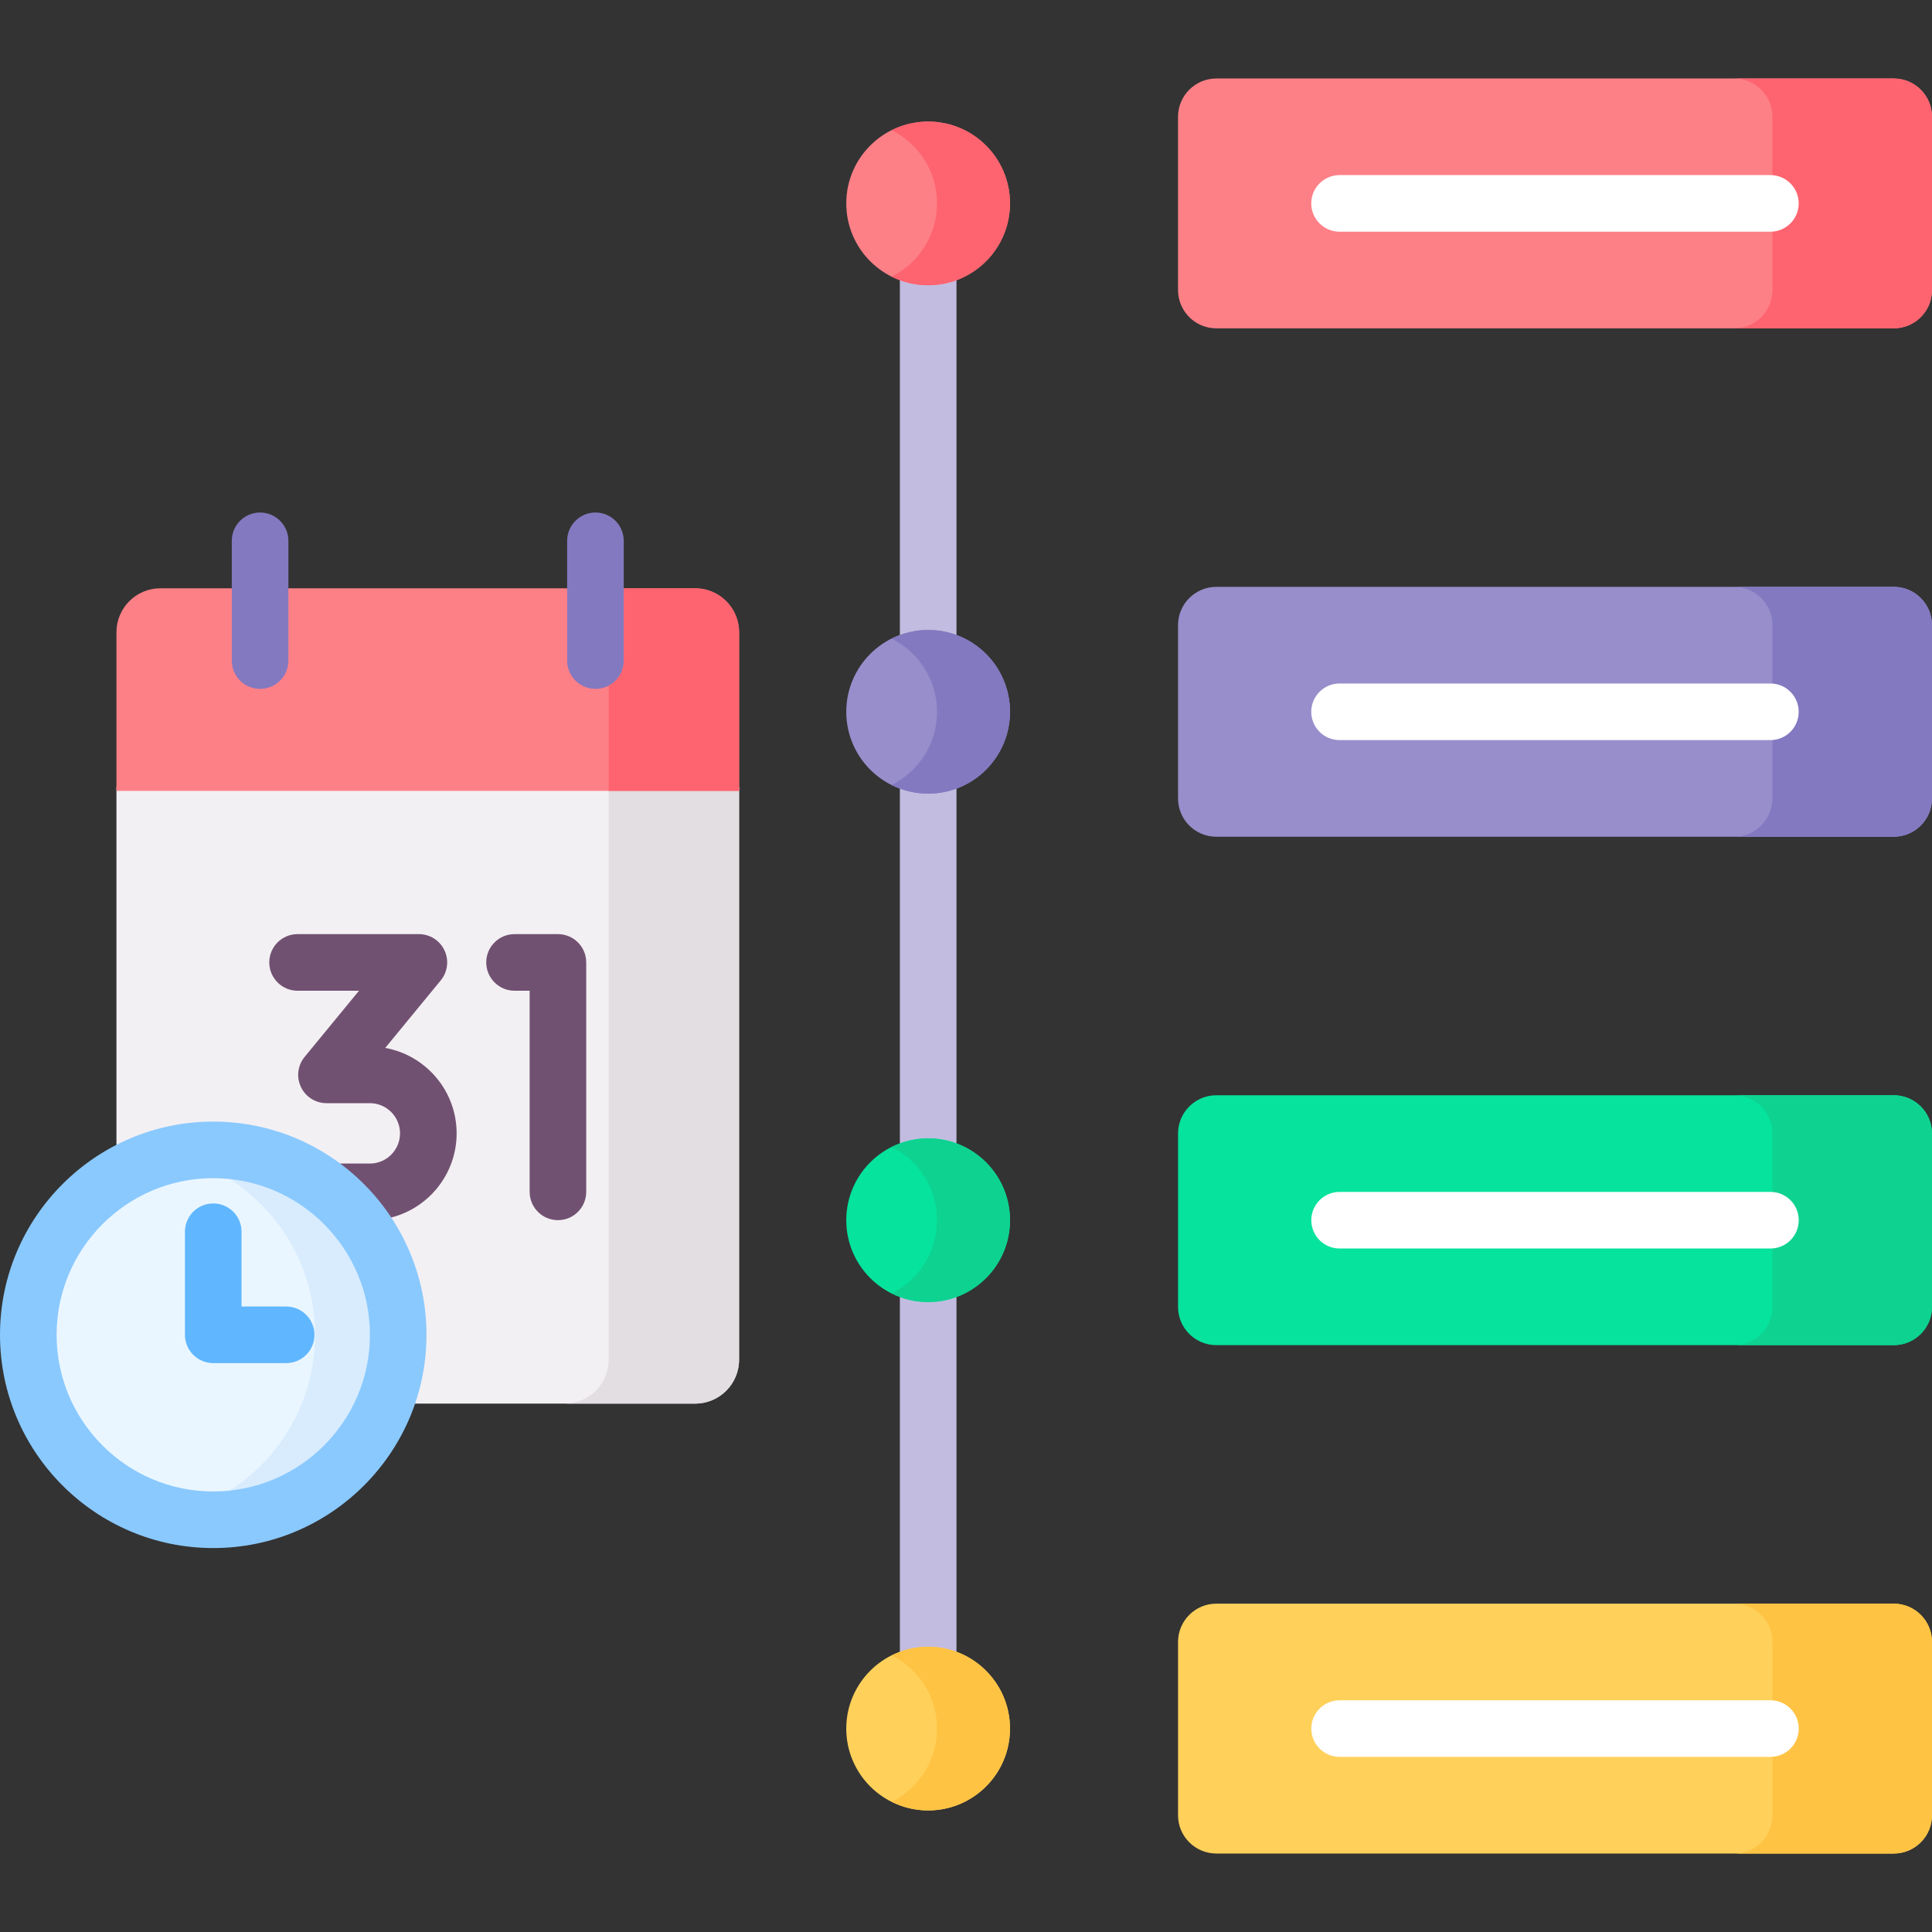 <?xml version="1.0" encoding="UTF-8"?>
<svg xmlns="http://www.w3.org/2000/svg" width="40" height="40" viewBox="0 0 40 40" fill="none">
  <rect x="0" y="0" width="40" height="40" fill="#333333" stroke="none"/>
  <g clip-path="url(#clip0_2953_3892)">
    <path d="M39.207 38.375H25.183C24.745 38.375 24.39 38.02 24.39 37.582V33.995C24.39 33.557 24.745 33.202 25.183 33.202H39.207C39.645 33.202 40 33.557 40 33.995V37.582C40 38.02 39.645 38.375 39.207 38.375Z" fill="#FFD15B"></path>
    <path d="M39.207 27.85H25.183C24.745 27.85 24.39 27.495 24.39 27.057V23.469C24.39 23.031 24.745 22.676 25.183 22.676H39.207C39.645 22.676 40 23.031 40 23.469V27.057C40 27.495 39.645 27.85 39.207 27.85Z" fill="#05E39C"></path>
    <path d="M39.207 6.798H25.183C24.745 6.798 24.39 6.443 24.39 6.005V2.418C24.39 1.98 24.745 1.625 25.183 1.625H39.207C39.645 1.625 40 1.98 40 2.418V6.005C40 6.443 39.645 6.798 39.207 6.798Z" fill="#FD8087"></path>
    <path d="M39.207 1.625H35.903C36.341 1.625 36.696 1.98 36.696 2.418V6.005C36.696 6.443 36.341 6.798 35.903 6.798H39.207C39.645 6.798 40 6.443 40 6.005V2.418C40 1.98 39.645 1.625 39.207 1.625Z" fill="#FE646F"></path>
    <path d="M36.654 4.797H27.734C27.411 4.797 27.148 4.535 27.148 4.211C27.148 3.888 27.411 3.625 27.734 3.625H36.654C36.978 3.625 37.24 3.888 37.24 4.211C37.24 4.535 36.978 4.797 36.654 4.797Z" fill="white"></path>
    <path d="M39.207 17.324H25.183C24.745 17.324 24.39 16.969 24.39 16.531V12.943C24.39 12.505 24.745 12.15 25.183 12.15H39.207C39.645 12.15 40 12.505 40 12.943V16.531C40 16.969 39.645 17.324 39.207 17.324Z" fill="#978ECB"></path>
    <path d="M39.207 12.15H35.903C36.341 12.15 36.696 12.505 36.696 12.943V16.531C36.696 16.969 36.341 17.324 35.903 17.324H39.207C39.645 17.324 40 16.969 40 16.531V12.943C40 12.505 39.645 12.15 39.207 12.15Z" fill="#8379C1"></path>
    <path d="M39.207 22.676H35.903C36.341 22.676 36.696 23.031 36.696 23.469V27.057C36.696 27.495 36.341 27.85 35.903 27.85H39.207C39.645 27.85 40 27.495 40 27.057V23.469C40 23.031 39.645 22.676 39.207 22.676Z" fill="#0ED290"></path>
    <path d="M39.207 33.202H35.903C36.341 33.202 36.696 33.557 36.696 33.995V37.582C36.696 38.02 36.341 38.376 35.903 38.376H39.207C39.645 38.376 40 38.02 40 37.582V33.995C40 33.557 39.645 33.202 39.207 33.202Z" fill="#FFC344"></path>
    <path d="M36.654 15.323H27.734C27.411 15.323 27.148 15.061 27.148 14.737C27.148 14.414 27.411 14.151 27.734 14.151H36.654C36.978 14.151 37.24 14.414 37.24 14.737C37.24 15.061 36.978 15.323 36.654 15.323Z" fill="white"></path>
    <path d="M36.656 25.849H27.735C27.412 25.849 27.149 25.587 27.149 25.263C27.149 24.939 27.412 24.677 27.735 24.677H36.656C36.979 24.677 37.241 24.939 37.241 25.263C37.241 25.587 36.979 25.849 36.656 25.849Z" fill="white"></path>
    <path d="M36.656 36.374H27.735C27.412 36.374 27.149 36.112 27.149 35.789C27.149 35.465 27.412 35.203 27.735 35.203H36.656C36.979 35.203 37.241 35.465 37.241 35.789C37.241 36.112 36.979 36.374 36.656 36.374Z" fill="white"></path>
    <path d="M19.217 13.12C19.424 13.12 19.621 13.161 19.803 13.232V5.716C19.621 5.788 19.424 5.828 19.217 5.828C19.01 5.828 18.813 5.788 18.631 5.716V13.232C18.813 13.161 19.01 13.12 19.217 13.12Z" fill="#C2BCE0"></path>
    <path d="M19.217 26.88C19.01 26.88 18.813 26.839 18.631 26.768V34.283C18.813 34.212 19.01 34.172 19.217 34.172C19.424 34.172 19.621 34.212 19.803 34.283V26.768C19.621 26.839 19.424 26.88 19.217 26.88Z" fill="#C2BCE0"></path>
    <path d="M18.631 16.242V23.758C18.813 23.687 19.01 23.646 19.217 23.646C19.424 23.646 19.621 23.687 19.803 23.758V16.242C19.621 16.313 19.424 16.354 19.217 16.354C19.01 16.354 18.813 16.313 18.631 16.242Z" fill="#C2BCE0"></path>
    <path d="M19.216 5.906C20.152 5.906 20.911 5.147 20.911 4.211C20.911 3.275 20.152 2.517 19.216 2.517C18.28 2.517 17.521 3.275 17.521 4.211C17.521 5.147 18.28 5.906 19.216 5.906Z" fill="#FD8087"></path>
    <path d="M19.216 2.517C18.945 2.517 18.689 2.582 18.461 2.696C19.017 2.974 19.4 3.547 19.4 4.211C19.4 4.876 19.017 5.449 18.461 5.727C18.689 5.841 18.945 5.906 19.216 5.906C20.152 5.906 20.911 5.147 20.911 4.211C20.911 3.275 20.152 2.517 19.216 2.517Z" fill="#FE646F"></path>
    <path d="M19.216 16.432C20.152 16.432 20.911 15.673 20.911 14.737C20.911 13.801 20.152 13.042 19.216 13.042C18.28 13.042 17.521 13.801 17.521 14.737C17.521 15.673 18.28 16.432 19.216 16.432Z" fill="#978ECB"></path>
    <path d="M19.216 13.042C18.945 13.042 18.689 13.108 18.461 13.222C19.017 13.499 19.4 14.073 19.4 14.737C19.4 15.401 19.017 15.975 18.461 16.253C18.689 16.366 18.945 16.432 19.216 16.432C20.152 16.432 20.911 15.673 20.911 14.737C20.911 13.801 20.152 13.042 19.216 13.042Z" fill="#8379C1"></path>
    <path d="M19.216 26.958C20.152 26.958 20.911 26.199 20.911 25.263C20.911 24.327 20.152 23.568 19.216 23.568C18.28 23.568 17.521 24.327 17.521 25.263C17.521 26.199 18.28 26.958 19.216 26.958Z" fill="#05E39C"></path>
    <path d="M19.216 23.568C18.945 23.568 18.689 23.634 18.461 23.747C19.017 24.025 19.4 24.599 19.4 25.263C19.4 25.927 19.017 26.501 18.461 26.778C18.689 26.892 18.945 26.958 19.216 26.958C20.152 26.958 20.911 26.199 20.911 25.263C20.911 24.327 20.152 23.568 19.216 23.568Z" fill="#0ED290"></path>
    <path d="M19.216 37.483C20.152 37.483 20.911 36.725 20.911 35.789C20.911 34.853 20.152 34.094 19.216 34.094C18.28 34.094 17.521 34.853 17.521 35.789C17.521 36.725 18.28 37.483 19.216 37.483Z" fill="#FFD15B"></path>
    <path d="M19.216 34.094C18.945 34.094 18.689 34.159 18.461 34.273C19.017 34.551 19.4 35.124 19.4 35.789C19.4 36.453 19.017 37.026 18.461 37.304C18.689 37.418 18.945 37.483 19.216 37.483C20.152 37.483 20.911 36.725 20.911 35.789C20.911 34.853 20.152 34.094 19.216 34.094Z" fill="#FFC344"></path>
    <path d="M2.411 16.292V23.791C3.011 23.477 3.692 23.299 4.415 23.299C6.806 23.299 8.752 25.244 8.752 27.636C8.752 28.135 8.666 28.614 8.51 29.06H14.392C14.895 29.06 15.302 28.653 15.302 28.151V16.292H2.411Z" fill="#F3F0F3"></path>
    <path d="M12.602 16.292V28.151C12.602 28.653 12.195 29.06 11.692 29.06H14.392C14.894 29.06 15.301 28.653 15.301 28.151V16.292H12.602Z" fill="#E2DEE2"></path>
    <path d="M7.976 21.696L9.125 20.298C9.269 20.123 9.299 19.88 9.202 19.675C9.106 19.471 8.899 19.34 8.673 19.34H6.161C5.837 19.34 5.575 19.602 5.575 19.926C5.575 20.249 5.837 20.512 6.161 20.512H7.433L6.307 21.882C6.163 22.057 6.133 22.299 6.23 22.504C6.326 22.709 6.533 22.84 6.759 22.84H7.657C8.002 22.84 8.282 23.12 8.282 23.465C8.282 23.81 8.002 24.09 7.657 24.09H6.908C7.344 24.398 7.721 24.783 8.018 25.226C8.837 25.058 9.454 24.332 9.454 23.465C9.454 22.583 8.815 21.847 7.976 21.696Z" fill="#715171"></path>
    <path d="M11.551 25.262C11.228 25.262 10.966 25 10.966 24.676V20.512H10.653C10.33 20.512 10.067 20.249 10.067 19.925C10.067 19.602 10.33 19.34 10.653 19.34H11.551C11.875 19.34 12.137 19.602 12.137 19.925V24.676C12.137 25 11.875 25.262 11.551 25.262Z" fill="#715171"></path>
    <path d="M14.392 12.18H3.321C2.818 12.18 2.411 12.587 2.411 13.089V16.374H15.302V13.089C15.302 12.587 14.895 12.18 14.392 12.18Z" fill="#FD8087"></path>
    <path d="M14.392 12.18H12.914V13.677C12.914 13.901 12.788 14.096 12.602 14.194V16.374H15.302V13.089C15.302 12.587 14.895 12.18 14.392 12.18Z" fill="#FE646F"></path>
    <path d="M12.328 14.263C12.005 14.263 11.742 14.001 11.742 13.677V11.197C11.742 10.874 12.005 10.611 12.328 10.611C12.652 10.611 12.914 10.874 12.914 11.197V13.677C12.914 14.001 12.652 14.263 12.328 14.263Z" fill="#8379C1"></path>
    <path d="M5.385 14.263C5.061 14.263 4.799 14.001 4.799 13.677V11.197C4.799 10.874 5.061 10.611 5.385 10.611C5.708 10.611 5.971 10.874 5.971 11.197V13.677C5.971 14.001 5.708 14.263 5.385 14.263Z" fill="#8379C1"></path>
    <path d="M4.415 31.465C6.53 31.465 8.244 29.751 8.244 27.636C8.244 25.521 6.53 23.807 4.415 23.807C2.3 23.807 0.586 25.521 0.586 27.636C0.586 29.751 2.3 31.465 4.415 31.465Z" fill="#EAF6FF"></path>
    <path d="M4.415 23.806C4.118 23.806 3.829 23.84 3.552 23.904C5.253 24.295 6.522 25.817 6.522 27.636C6.522 29.455 5.253 30.977 3.552 31.367C3.829 31.431 4.118 31.465 4.415 31.465C6.53 31.465 8.244 29.751 8.244 27.636C8.244 25.521 6.53 23.806 4.415 23.806Z" fill="#D8ECFE"></path>
    <path d="M4.415 32.051C1.981 32.051 0 30.07 0 27.636C0 25.201 1.981 23.221 4.415 23.221C6.85 23.221 8.83 25.201 8.83 27.636C8.83 30.07 6.85 32.051 4.415 32.051ZM4.415 24.393C2.627 24.393 1.172 25.848 1.172 27.636C1.172 29.424 2.627 30.879 4.415 30.879C6.204 30.879 7.659 29.424 7.659 27.636C7.658 25.848 6.204 24.393 4.415 24.393Z" fill="#8AC9FE"></path>
    <path d="M5.925 28.222H4.415C4.091 28.222 3.829 27.959 3.829 27.636V25.501C3.829 25.178 4.091 24.916 4.415 24.916C4.739 24.916 5.001 25.178 5.001 25.501V27.05H5.925C6.249 27.05 6.511 27.312 6.511 27.636C6.511 27.959 6.249 28.222 5.925 28.222Z" fill="#60B7FF"></path>
  </g>
  <defs>
    <clipPath id="clip0_2953_3892">
      <rect width="40" height="40" fill="white"></rect>
    </clipPath>
  </defs>
</svg>
